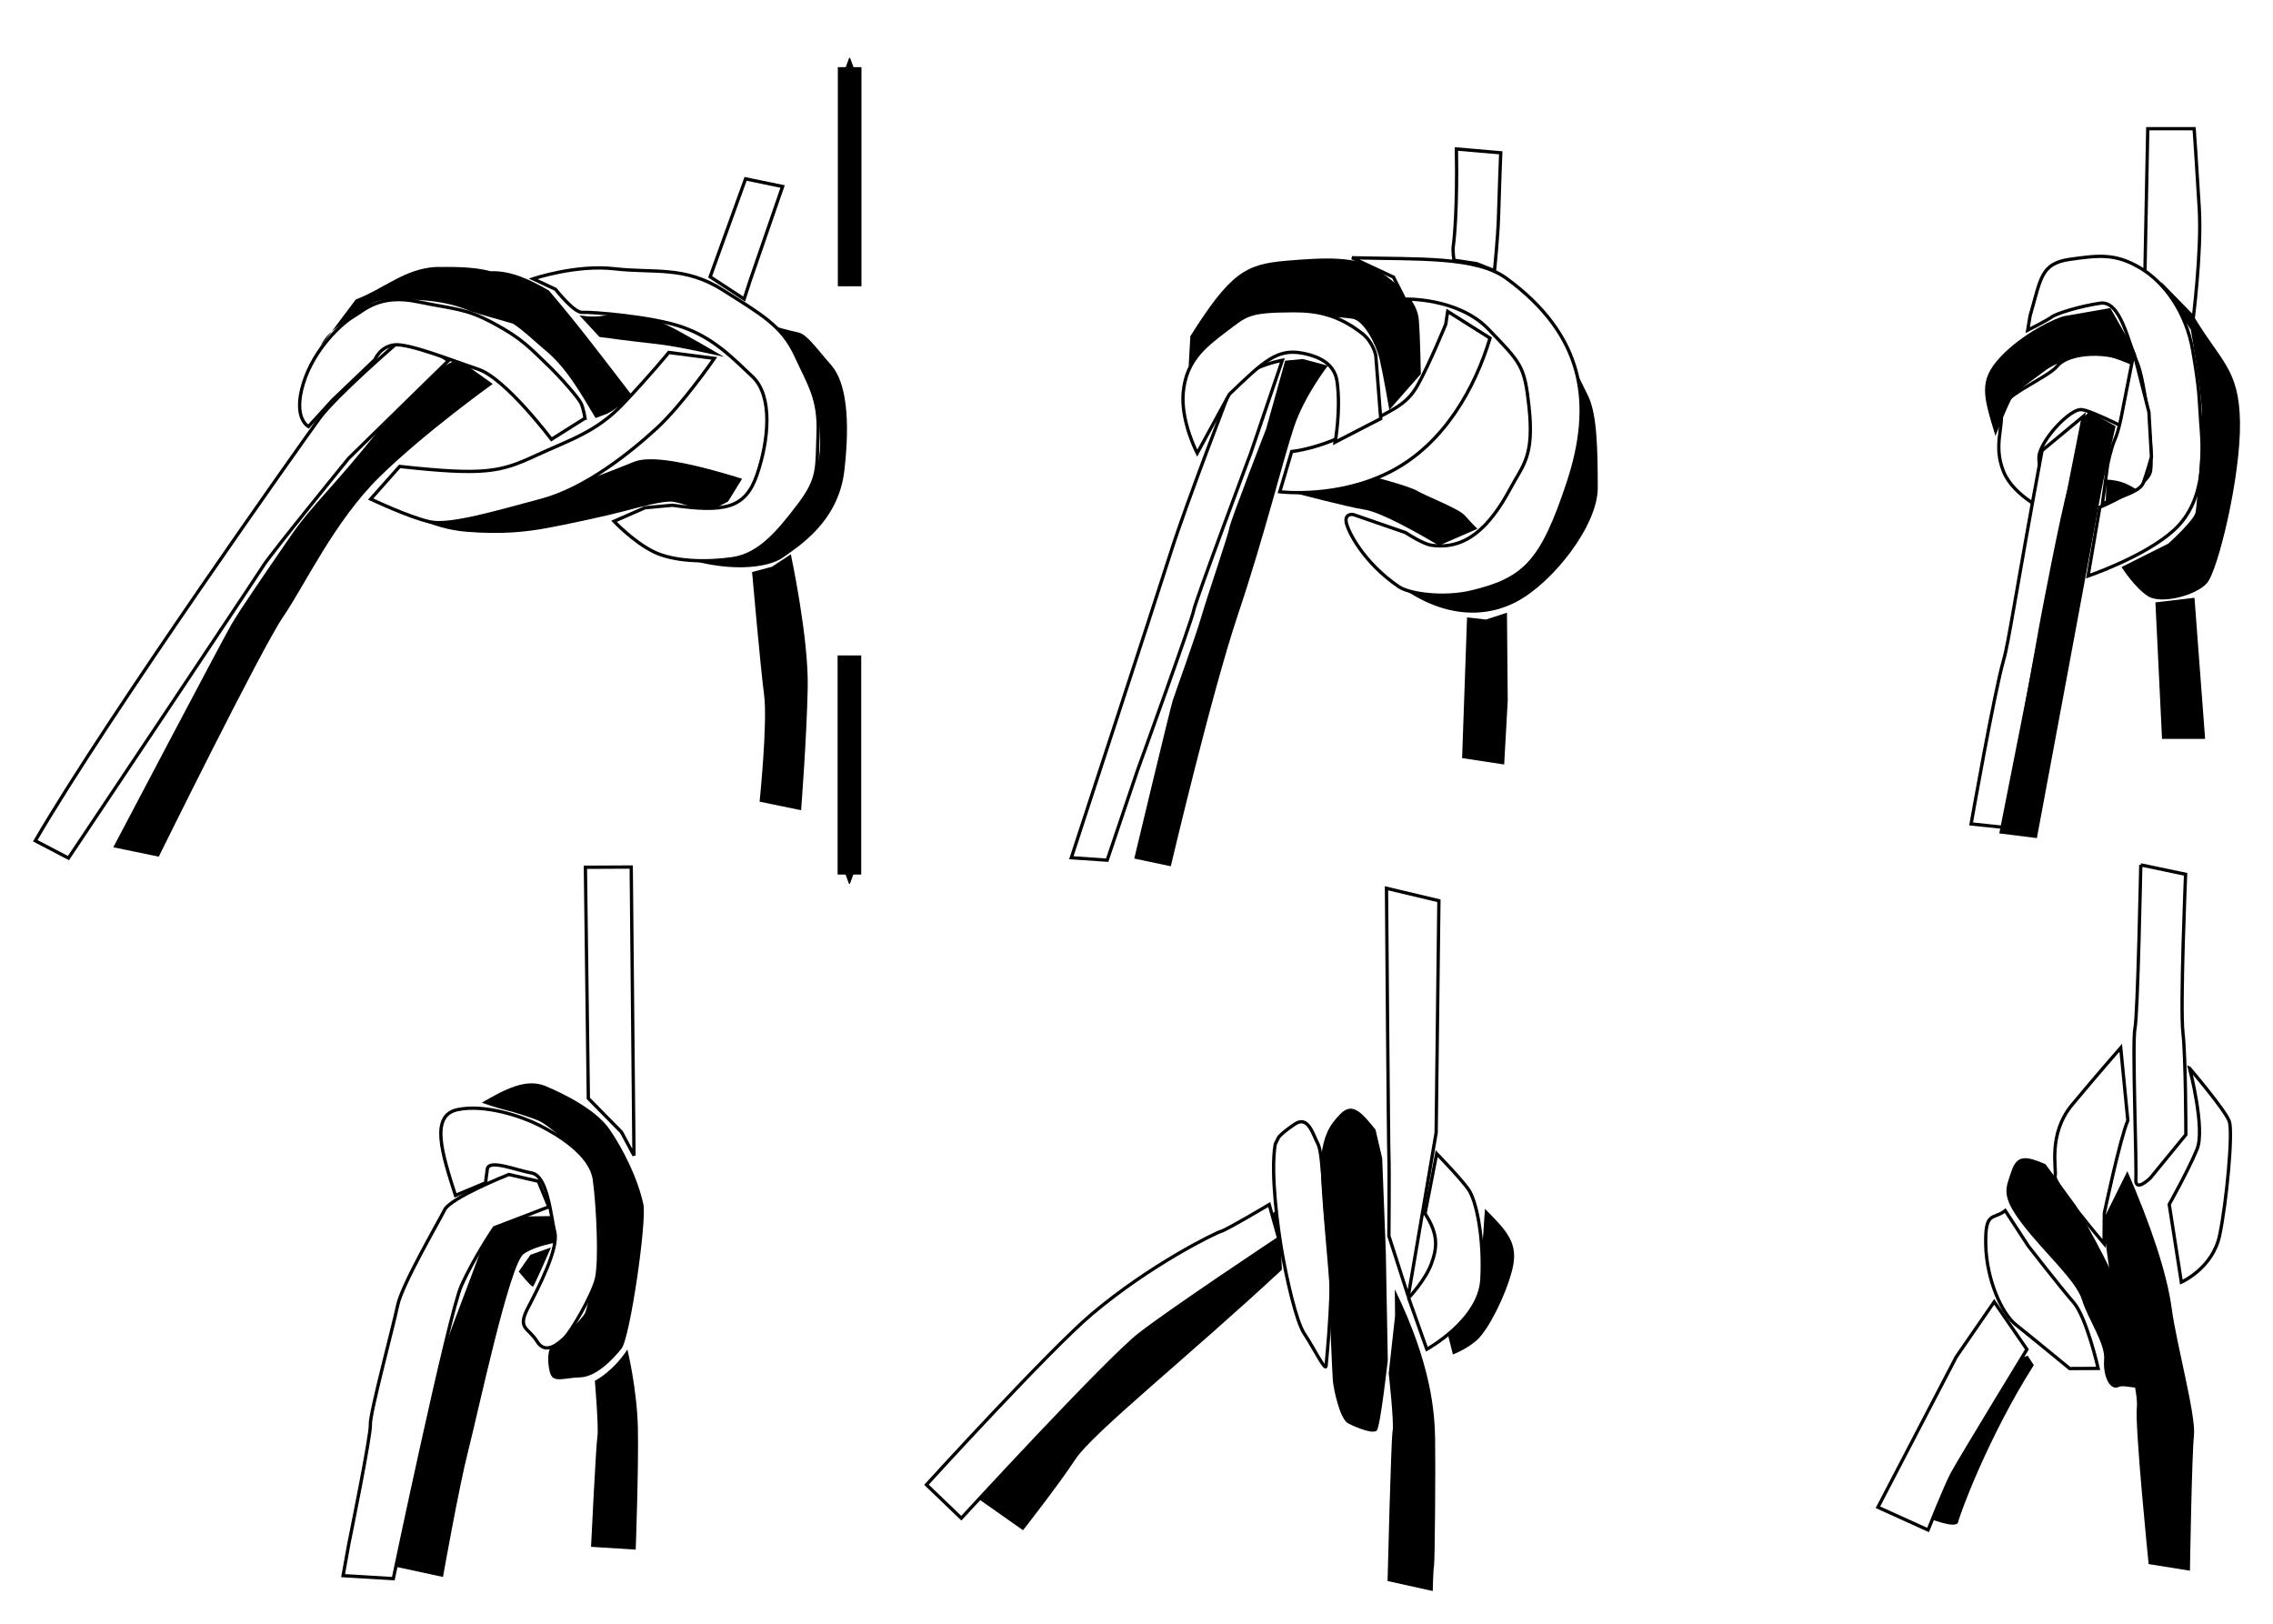 <?xml version="1.0" encoding="UTF-8" standalone="no"?>
<!-- Created with Inkscape (http://www.inkscape.org/) -->

<svg
   xmlns:dc="http://purl.org/dc/elements/1.1/"
   xmlns:cc="http://creativecommons.org/ns#"
   xmlns:rdf="http://www.w3.org/1999/02/22-rdf-syntax-ns#"
   xmlns:svg="http://www.w3.org/2000/svg"
   xmlns="http://www.w3.org/2000/svg"
   xmlns:sodipodi="http://sodipodi.sourceforge.net/DTD/sodipodi-0.dtd"
   xmlns:inkscape="http://www.inkscape.org/namespaces/inkscape"
   width="689.043"
   height="492.26"
   id="svg2"
   version="1.1"
   inkscape:version="0.91 r13725"
   sodipodi:docname="Inverting_offset_figure-eight_knot.svg">
  <defs
     id="defs4">
    <marker
       inkscape:isstock="true"
       style="overflow:visible"
       id="marker4648"
       refX="0"
       refY="0"
       orient="auto"
       inkscape:stockid="Arrow2Send">
      <path
         transform="matrix(-0.3,0,0,-0.3,0.69,0)"
         d="M 8.719,4.034 -2.207,0.016 8.719,-4.002 c -1.745,2.372 -1.735,5.617 -6e-7,8.035 z"
         style="fill:#000000;fill-opacity:1;fill-rule:evenodd;stroke:#000000;stroke-width:0.625;stroke-linejoin:round;stroke-opacity:1"
         id="path4650"
         inkscape:connector-curvature="0" />
    </marker>
    <marker
       inkscape:stockid="Arrow2Send"
       orient="auto"
       refY="0"
       refX="0"
       id="Arrow2Send"
       style="overflow:visible"
       inkscape:isstock="true"
       inkscape:collect="always">
      <path
         id="path4608"
         style="fill:#000000;fill-opacity:1;fill-rule:evenodd;stroke:#000000;stroke-width:0.625;stroke-linejoin:round;stroke-opacity:1"
         d="M 8.719,4.034 -2.207,0.016 8.719,-4.002 c -1.745,2.372 -1.735,5.617 -6e-7,8.035 z"
         transform="matrix(-0.3,0,0,-0.3,0.69,0)"
         inkscape:connector-curvature="0" />
    </marker>
    <marker
       inkscape:stockid="Arrow2Lend"
       orient="auto"
       refY="0"
       refX="0"
       id="Arrow2Lend"
       style="overflow:visible"
       inkscape:isstock="true">
      <path
         id="path4581"
         style="fill:#000000;fill-opacity:1;fill-rule:evenodd;stroke:#000000;stroke-width:0.625;stroke-linejoin:round;stroke-opacity:1"
         d="M 8.719,4.034 -2.207,0.016 8.719,-4.002 c -1.745,2.372 -1.735,5.617 -6e-7,8.035 z"
         transform="matrix(-1.1,0,0,-1.1,-1.1,0)"
         inkscape:connector-curvature="0" />
    </marker>
    <marker
       inkscape:stockid="Arrow1Lend"
       orient="auto"
       refY="0"
       refX="0"
       id="Arrow1Lend"
       style="overflow:visible"
       inkscape:isstock="true">
      <path
         id="path4560"
         d="M 0,0 5,-5 -12.5,0 5,5 0,0 Z"
         style="fill:#000000;fill-opacity:1;fill-rule:evenodd;stroke:#000000;stroke-width:1pt;stroke-opacity:1"
         transform="matrix(-0.8,0,0,-0.8,-10,0)"
         inkscape:connector-curvature="0" />
    </marker>
  </defs>
  <sodipodi:namedview
     id="base"
     pagecolor="#ffffff"
     bordercolor="#666666"
     borderopacity="1.0"
     inkscape:pageopacity="0.0"
     inkscape:pageshadow="2"
     inkscape:zoom="1.0388584"
     inkscape:cx="297.03899"
     inkscape:cy="261.24024"
     inkscape:document-units="px"
     inkscape:current-layer="layer1"
     showgrid="false"
     inkscape:window-width="1440"
     inkscape:window-height="838"
     inkscape:window-x="-8"
     inkscape:window-y="-8"
     inkscape:window-maximized="1"
     fit-margin-top="10"
     fit-margin-left="10"
     fit-margin-right="10"
     fit-margin-bottom="10" />
  <g
     inkscape:label="Layer 1"
     inkscape:groupmode="layer"
     id="layer1"
     transform="translate(5.753,-83.952)">
    <path
       style="color:#000000;display:inline;overflow:visible;visibility:visible;fill:#ffffff;fill-opacity:1;fill-rule:nonzero;stroke:#000000;stroke-width:1;stroke-linecap:butt;stroke-linejoin:miter;stroke-miterlimit:4;stroke-dasharray:none;stroke-dashoffset:0;stroke-opacity:1;marker:none;enable-background:accumulate"
       d="m 645.323,122.964 14.058,0 c 0,0 0.781,10.934 1.562,24.211 0.781,13.277 -1.965,34.315 -1.965,34.315 l -8.1,-7.356 -6.436,-6.446 z"
       id="path4322"
       inkscape:connector-curvature="0"
       sodipodi:nodetypes="ccscccc" />
    <path
       style="color:#000000;display:inline;overflow:visible;visibility:visible;fill:#000000;fill-opacity:1;stroke:none;stroke-width:1;marker:none;enable-background:accumulate"
       d="m 222.232,257.34 c 0,0 2.54,28.887 3.644,37.27 1.104,8.382 -1.363,32.335 -1.363,32.335 l 12.581,2.6 c 0,0 1.706,-21.983 2.007,-37.166 0.301,-15.183 -5.122,-40.411 -5.122,-40.411 l -5.744,3.777 z"
       id="path4260"
       inkscape:connector-curvature="0" />
    <path
       style="color:#000000;display:inline;overflow:visible;visibility:visible;fill:#000000;fill-opacity:1;stroke:none;stroke-width:1;marker:none;enable-background:accumulate"
       d="m 219.212,229.063 c -20.659,-6.396 -29.101,-6.722 -32.993,-5.045 -3.892,1.678 -21.57,8.306 -21.57,8.306 l -20.949,7.016 c 0,0 -11.044,1.972 -15.944,1.669 -4.901,-0.304 -11.9,-2.459 -11.9,-2.459 0,0 8.748,5.707 19.909,6.596 11.161,0.888 18.454,-0.087 23.975,-1.073 5.522,-0.986 18.136,-3.698 23.388,-5.094 5.252,-1.396 12.005,-3.192 14.795,-2.97 2.79,0.222 10.67,3.268 10.67,3.268 l 6.354,-3.296 z"
       id="path4262"
       inkscape:connector-curvature="0" />
    <path
       style="color:#000000;display:inline;overflow:visible;visibility:visible;fill:#000000;fill-opacity:1;fill-rule:nonzero;stroke:none;stroke-width:1;marker:none;enable-background:accumulate"
       d="m 102.099,174.729 c 8.649,-3.311 14.716,-9.259 24.109,-9.846 4.562,-0.032 11.459,-0.193 16.709,1.282 6.341,-0.296 12.659,2.895 17.727,5.854 8.894,10.364 17.085,21.31 25.43,32.116 -2.566,1.672 -4.942,3.701 -7.628,5.147 -1.216,0.462 -2.433,0.924 -3.649,1.386 -4.533,-7.514 -8.861,-15.444 -15.824,-21.029 -3.026,-2.538 -5.904,-5.419 -9.18,-7.569 -4.281,-1.262 -8.601,-2.421 -12.857,-3.747 -7.979,-3.541 -16.965,-3.773 -25.551,-3.46 -4.21,-0.093 -7.241,3.172 -10.62,5.178 -3.318,2.534 -7.464,4.592 -9.209,8.607 -1.287,2.026 -2.126,2.864 -0.432,0.683 3.658,-4.868 7.317,-9.735 10.975,-14.603 z"
       id="path4264"
       inkscape:connector-curvature="0"
       sodipodi:nodetypes="ccccccccccccccc" />
    <path
       style="color:#000000;display:inline;overflow:visible;visibility:visible;fill:#000000;fill-opacity:1;fill-rule:nonzero;stroke:none;stroke-width:1;marker:none;enable-background:accumulate"
       d="m 198.841,252.153 c 15.489,5.682 28.232,4.061 32.816,0.754 4.583,-3.307 16.751,-10.72 18.552,-26.302 1.802,-15.582 0.579,-26.825 -4.018,-32.029 -4.597,-5.204 -7.295,-9.307 -10.015,-9.869 -2.72,-0.562 -7.07,-1.815 -7.07,-1.815 0,0 10.121,14.5 11.788,20.162 1.666,5.662 3.417,19.496 0.123,23.425 -3.293,3.928 -10.653,15.525 -13.536,19.184 -2.883,3.659 -9.847,6.474 -13.938,7.401 -4.091,0.927 -14.702,-0.911 -14.702,-0.911 z"
       id="path4267"
       inkscape:connector-curvature="0" />
    <path
       style="color:#000000;display:inline;overflow:visible;visibility:visible;fill:#000000;fill-opacity:1;fill-rule:nonzero;stroke:none;stroke-width:1;marker:none;enable-background:accumulate"
       d="m 213.727,192.122 c -10.448,-6.059 -18.046,-10.465 -20.766,-11.027 -2.72,-0.562 -11.971,-2.119 -15.652,-1.462 -3.681,0.657 -7.421,-0.115 -7.421,-0.115 l 6.086,6.576 c 0,0 10.001,1.357 16.942,2.083 6.941,0.725 20.811,3.946 20.811,3.946 z"
       id="path4269"
       inkscape:connector-curvature="0" />
    <path
       style="color:#000000;display:inline;overflow:visible;visibility:visible;fill:#000000;fill-opacity:1;fill-rule:nonzero;stroke:none;stroke-width:1;marker:none;enable-background:accumulate"
       d="m 143.608,200.323 -10.507,-7.489 c 0,0 -9.484,3.004 -23.419,20.687 -13.935,17.683 -20.781,23.359 -27.379,32.987 -6.598,9.627 -15.189,22.033 -17.943,26.782 -2.754,4.749 -35.767,67.479 -35.767,67.479 l 13.783,2.848 c 0,0 31.131,-63.119 37.729,-72.746 6.598,-9.627 15.574,-29.044 29.346,-42.507 13.772,-13.463 34.157,-28.041 34.157,-28.041 z"
       id="path4271"
       inkscape:connector-curvature="0"
       sodipodi:nodetypes="ccsssccssc" />
    <path
       style="color:#000000;display:inline;overflow:visible;visibility:visible;fill:#ffffff;fill-opacity:1;fill-rule:nonzero;stroke:#000000;stroke-width:1;stroke-opacity:1;marker:none;enable-background:accumulate"
       d="M 4.943,338.79 C 27.454,300.189 86.165,217.525 91.111,210.747 c 4.946,-6.778 23.501,-22.797 23.501,-22.797 0,0 9.45,2.307 10.81,2.588 1.36,0.281 4.749,2.754 4.749,2.754 L 99.954,222.856 c 0,0 -23.745,29.128 -25.878,32.588 -2.133,3.459 -59.078,88.602 -59.078,88.602 z"
       id="path4273"
       inkscape:connector-curvature="0"
       sodipodi:nodetypes="cscsccscc" />
    <path
       style="color:#000000;display:inline;overflow:visible;visibility:visible;fill:#ffffff;fill-opacity:1;fill-rule:nonzero;stroke:#000000;stroke-width:1;stroke-linecap:butt;stroke-linejoin:miter;stroke-miterlimit:4;stroke-dasharray:none;stroke-dashoffset:0;stroke-opacity:1;marker:none;enable-background:accumulate"
       d="m 198.052,237.099 c 15.851,2.212 22.123,1.026 25.661,-9.233 3.538,-10.259 4.918,-23.801 -1.309,-29.697 -6.227,-5.896 -11.774,-11.651 -21.013,-14.978 -9.239,-3.327 -28.092,-4.741 -30.613,-4.553 -2.521,0.188 -8.127,-6.997 -8.127,-6.997 l -6.789,-3.175 c 0,0 12.966,-4.412 24.737,-3.043 11.771,1.369 21.115,-0.955 32.712,6.405 11.597,7.36 17.976,10.805 22.14,19.82 4.164,9.015 7.202,13.188 6.794,23.739 -0.408,10.552 0.39,13.553 -5.927,21.82 -6.317,8.267 -11.943,14.904 -19.985,16.079 -8.042,1.174 -17.914,0.907 -24.023,-2.128 -6.109,-3.035 -11.926,-9.2 -11.926,-9.2 l 9.355,-4.094 z"
       id="path4294"
       inkscape:connector-curvature="0" />
    <path
       style="color:#000000;display:inline;overflow:visible;visibility:visible;fill:#ffffff;fill-opacity:1;fill-rule:nonzero;stroke:#000000;stroke-width:1;stroke-linecap:butt;stroke-linejoin:miter;stroke-miterlimit:4;stroke-dasharray:none;stroke-dashoffset:0;stroke-opacity:1;marker:none;enable-background:accumulate"
       d="m 171.596,210.715 -10.187,6.404 c 0,0 -13.909,-18.473 -22.199,-21.25 -8.29,-2.776 -21.058,-7.897 -25.419,-7.38 -4.361,0.517 -5.884,4.457 -5.884,4.457 l -12.811,12.243 -7.337,8.056 c 0,0 -4.819,-2.414 -1.551,-13.084 3.268,-10.67 11.966,-18.445 15.177,-20.263 3.212,-1.818 7.806,-6.896 19.367,-4.507 11.56,2.389 14.491,1.931 23.11,6.548 8.618,4.617 11.187,7.629 15.924,12.154 4.738,4.524 9.874,10.549 10.613,12.12 0.739,1.571 1.197,4.502 1.197,4.502 z"
       id="path4296"
       inkscape:connector-curvature="0" />
    <path
       style="color:#000000;display:inline;overflow:visible;visibility:visible;fill:#ffffff;fill-opacity:1;fill-rule:nonzero;stroke:#000000;stroke-width:1;stroke-linecap:butt;stroke-linejoin:miter;stroke-miterlimit:4;stroke-dasharray:none;stroke-dashoffset:0;stroke-opacity:1;marker:none;enable-background:accumulate"
       d="m 115.395,225.338 c 25.653,2.819 30.495,1.692 41.08,-3.211 10.586,-4.903 18.499,-7.168 26.656,-15.764 8.158,-8.596 13.854,-15.573 13.854,-15.573 l 13.811,1.79 c 0,0 -9.622,13.966 -17.499,21.201 -7.877,7.236 -21.497,18.248 -35.002,21.839 -13.505,3.591 -27.491,7.792 -33.611,6.527 -6.12,-1.265 -18.068,-6.924 -18.068,-6.924 z"
       id="path4298"
       inkscape:connector-curvature="0" />
    <path
       style="color:#000000;display:inline;overflow:visible;visibility:visible;fill:#ffffff;fill-opacity:1;fill-rule:nonzero;stroke:#000000;stroke-width:1;stroke-linecap:butt;stroke-linejoin:miter;stroke-miterlimit:4;stroke-dasharray:none;stroke-dashoffset:0;stroke-opacity:1;marker:none;enable-background:accumulate"
       d="m 209.524,167.854 10.743,-29.688 11.22,2.318 -9.712,28.128 -1.945,5.98 z"
       id="path4300"
       inkscape:connector-curvature="0" />
    <path
       style="color:#000000;display:inline;overflow:visible;visibility:visible;fill:#000000;fill-opacity:1;fill-rule:nonzero;stroke:none;stroke-width:1;marker:none;enable-background:accumulate"
       d="m 437.473,313.742 1.496,-42.642 5.738,0.639 6.365,-2.073 0.234,26.604 -1.079,19.407 z"
       id="path4302"
       inkscape:connector-curvature="0"
       sodipodi:nodetypes="ccccccc" />
    <path
       style="color:#000000;display:inline;overflow:visible;visibility:visible;fill:#000000;fill-opacity:1;fill-rule:nonzero;stroke:none;stroke-width:1;marker:none;enable-background:accumulate"
       d="m 430.469,249.308 c -5.705,-3.35 -17.418,-10.097 -22.581,-10.88 -5.162,-0.783 -21.588,-5.138 -21.588,-5.138 l 18.138,-2.841 4.408,-2.438 c 0,0 12.266,3.103 15.118,4.778 2.852,1.675 12.551,5.32 14.4,7.465 1.849,2.144 3.745,3.985 3.745,3.985 z"
       id="path4304"
       inkscape:connector-curvature="0" />
    <path
       style="color:#000000;display:inline;overflow:visible;visibility:visible;fill:#000000;fill-opacity:1;fill-rule:nonzero;stroke:none;stroke-width:1;marker:none;enable-background:accumulate"
       d="m 355.09,185.848 c 12.144,-19.246 16.797,-21.809 28.946,-22.849 11.722,-1.003 21.76,-1.535 28.109,2.945 6.544,4.617 11.776,9.254 12.218,15.032 0.442,5.778 0.597,16.345 0.597,16.345 l -9.553,10.852 c 0,0 -1.873,-10.828 -2.939,-15.383 -1.067,-4.555 -4.814,-11.713 -8.249,-12.234 -3.436,-0.521 -12.155,-0.965 -12.155,-0.965 l -18.193,1.195 -13.887,7.559 -5.402,6.649 z"
       id="path4306"
       inkscape:connector-curvature="0"
       sodipodi:nodetypes="csssccssccccc" />
    <path
       style="color:#000000;display:inline;overflow:visible;visibility:visible;fill:#000000;fill-opacity:1;fill-rule:nonzero;stroke:none;stroke-width:1;marker:none;enable-background:accumulate"
       d="m 416.74,260.217 c 12.934,10.309 26.312,11.898 37.297,6.095 10.984,-5.803 24.586,-23.07 24.561,-34.496 -0.025,-11.426 -0.179,-21.993 -2.833,-27.668 -2.654,-5.674 -7.793,-15.24 -7.793,-15.24 0,0 2.9,12.741 2.821,21.955 -0.079,9.214 0.792,15.057 -4.571,24.348 -5.363,9.291 -12.275,20.105 -19.367,23.422 -7.093,3.318 -8.707,5.269 -17.855,4.761 -9.149,-0.509 -12.259,-3.177 -12.259,-3.177 z"
       id="path4308"
       inkscape:connector-curvature="0" />
    <path
       style="color:#000000;display:inline;overflow:visible;visibility:visible;fill:#000000;fill-opacity:1;fill-rule:nonzero;stroke:none;stroke-width:1;marker:none;enable-background:accumulate"
       d="m 338.091,344.192 11.072,2.333 c 0,0 12.368,-52.506 20.375,-76.333 8.006,-23.827 13.735,-47.121 16.951,-56.738 3.216,-9.617 10.296,-18.647 10.296,-18.647 l -7.6,-2.031 -5.349,0.507 -5.768,20.652 c 0,0 -10.805,27.796 -11.131,29.943 -0.326,2.147 -6.627,20.522 -8.462,26.833 -1.836,6.311 -7.876,22.968 -8.696,25.48 -0.82,2.512 -11.689,48.001 -11.689,48.001 z"
       id="path4310"
       inkscape:connector-curvature="0"
       sodipodi:nodetypes="ccssccccsssc" />
    <path
       style="color:#000000;display:inline;overflow:visible;visibility:visible;fill:#ffffff;fill-opacity:1;fill-rule:nonzero;stroke:#000000;stroke-width:1;stroke-linecap:butt;stroke-linejoin:miter;stroke-miterlimit:4;stroke-dasharray:none;stroke-dashoffset:0;stroke-opacity:1;marker:none;enable-background:accumulate"
       d="M 329.881,344.682 319.017,343.939 c 0,0 24.988,-76.301 30.039,-92.229 5.051,-15.928 18.746,-51.194 18.746,-51.194 0,0 2.603,-2.68 6.859,-4.671 4.256,-1.991 8.316,-2.693 8.316,-2.693 l -9.517,27.991 c 0,0 -16.976,45.312 -17.366,47.888 -0.391,2.577 -17.002,48.383 -17.002,48.383 z"
       id="path4312"
       inkscape:connector-curvature="0"
       sodipodi:nodetypes="ccscsccscc" />
    <path
       style="color:#000000;display:inline;overflow:visible;visibility:visible;fill:#ffffff;fill-opacity:1;fill-rule:nonzero;stroke:#000000;stroke-width:1;stroke-linecap:butt;stroke-linejoin:miter;stroke-miterlimit:4;stroke-dasharray:none;stroke-dashoffset:0;stroke-opacity:1;marker:none;enable-background:accumulate"
       d="m 404.089,162.085 c 20.575,0.484 37.701,-0.431 46.797,6.22 23.564,17.231 26.765,37.886 18.693,62.143 -7.895,23.726 -13.118,29.058 -29.155,32.921 -8.578,2.066 -18.934,0.601 -22.162,-1.603 -10.748,-7.341 -15.458,-16.842 -15.926,-19.549 -0.468,-2.707 2.109,-2.316 2.109,-2.316 l 15.863,5.481 c 0,0 5.192,3.423 7.769,3.814 10.449,1.585 17.756,-5.393 24.169,-17.422 3.684,-6.91 7.146,-9.46 5.495,-24.647 -1.344,-12.365 -2.406,-13.105 -12.269,-23.387 -9.282,-9.677 -25.415,-9.126 -25.415,-9.126 l -3.383,-6.663 z"
       id="path4314"
       inkscape:connector-curvature="0"
       sodipodi:nodetypes="csssssccssssccc" />
    <path
       style="color:#000000;display:inline;overflow:visible;visibility:visible;fill:#ffffff;fill-opacity:1;fill-rule:nonzero;stroke:#000000;stroke-width:1;stroke-linecap:butt;stroke-linejoin:miter;stroke-miterlimit:4;stroke-dasharray:none;stroke-dashoffset:0;stroke-opacity:1;marker:none;enable-background:accumulate"
       d="m 435.743,129.106 c 0.336,18.063 -0.667,27.576 -0.928,29.294 -0.26,1.718 0.208,4.425 0.208,4.425 l 6.871,1.042 5.387,2.135 c 0,0 1.068,-9.942 1.251,-16.944 0.183,-7.001 0.653,-18.792 0.653,-18.792 z"
       id="path4316"
       inkscape:connector-curvature="0" />
    <path
       style="color:#000000;display:inline;overflow:visible;visibility:visible;fill:#ffffff;fill-opacity:1;fill-rule:nonzero;stroke:#000000;stroke-width:1;stroke-linecap:butt;stroke-linejoin:miter;stroke-miterlimit:4;stroke-dasharray:none;stroke-dashoffset:0;stroke-opacity:1;marker:none;enable-background:accumulate"
       d="m 445.939,186.445 c -4.427,14.705 -13.603,31.765 -29.833,40.287 -16.229,8.522 -33.902,6.281 -33.902,6.281 l 3.606,-12.193 c 0,0 8.915,-0.845 19.469,-6.713 10.555,-5.868 15.11,-6.934 18.729,-13.415 3.619,-6.48 8.513,-18.478 8.513,-18.478 l 0.586,-3.865 z"
       id="path4318"
       inkscape:connector-curvature="0"
       sodipodi:nodetypes="csccssccc" />
    <path
       style="color:#000000;display:inline;overflow:visible;visibility:visible;fill:#ffffff;fill-opacity:1;fill-rule:nonzero;stroke:#000000;stroke-width:1;stroke-linecap:butt;stroke-linejoin:miter;stroke-miterlimit:4;stroke-dasharray:none;stroke-dashoffset:0;stroke-opacity:1;marker:none;enable-background:accumulate"
       d="m 366.917,203.457 c 10.282,-9.863 14.414,-13.924 22.099,-12.464 6.625,1.258 9.918,4.135 10.553,8.629 1.218,8.612 -0.588,18.362 -0.588,18.362 l 13.822,-7.13 -1.494,-19.117 c 0,0 -0.702,-4.06 -4.242,-6.794 -7.075,-5.464 -13.305,-6.852 -20.785,-6.812 -13.604,0.073 -14.083,1.087 -20.533,5.968 -6.358,4.812 -11.933,9.172 -12.814,18.848 -0.796,8.748 4.246,18.363 4.246,18.363 z"
       id="path4320"
       inkscape:connector-curvature="0"
       sodipodi:nodetypes="csscccsssscc" />
    <path
       style="color:#000000;display:inline;overflow:visible;visibility:visible;fill:#ffffff;fill-opacity:1;fill-rule:nonzero;stroke:#000000;stroke-width:1;stroke-linecap:butt;stroke-linejoin:miter;stroke-miterlimit:4;stroke-dasharray:none;stroke-dashoffset:0;stroke-opacity:1;marker:none;enable-background:accumulate"
       d="m 642.821,194.87 c -9.372,-5.467 -21.709,-3.958 -24.833,-0.053 -3.124,3.905 -17.963,9.372 -17.182,14.058 0.781,4.686 -2.343,10.153 0.781,17.963 3.124,7.81 14.058,12.496 14.058,12.496 l 3.905,0.781 c 0,0 -8.591,-13.277 -7.029,-18.744 1.562,-5.467 9.372,-13.277 12.496,-13.277 3.124,0 18.035,7.936 18.035,7.936 l 2.529,-9.915 z"
       id="path4324"
       inkscape:connector-curvature="0"
       sodipodi:nodetypes="csssccssccc" />
    <path
       style="color:#000000;display:inline;overflow:visible;visibility:visible;fill:#ffffff;fill-opacity:1;fill-rule:nonzero;stroke:#000000;stroke-width:1;stroke-linecap:butt;stroke-linejoin:miter;stroke-miterlimit:4;stroke-dasharray:none;stroke-dashoffset:0;stroke-opacity:1;marker:none;enable-background:accumulate"
       d="m 613.272,220.534 c -7.984,42.989 -10.033,57.928 -11.668,63.562 -2.764,9.519 -9.826,49.596 -9.826,49.596 l 10.133,1.069 11.361,-62.948 c 0,0 6.141,-32.548 8.291,-39.611 2.149,-7.062 4.299,-22.108 4.299,-22.108 z"
       id="path4326"
       inkscape:connector-curvature="0"
       sodipodi:nodetypes="cscccscc" />
    <path
       style="color:#000000;display:inline;overflow:visible;visibility:visible;fill:#ffffff;fill-opacity:1;fill-rule:nonzero;stroke:#000000;stroke-width:1;stroke-linecap:butt;stroke-linejoin:miter;stroke-miterlimit:4;stroke-dasharray:none;stroke-dashoffset:0;stroke-opacity:1;marker:none;enable-background:accumulate"
       d="m 609.655,179.672 c 3.275,-11.1 3.093,-15.831 12.009,-17.104 8.916,-1.274 13.829,-1.82 21.29,2.547 7.46,4.367 14.011,13.465 16.013,25.111 2.118,12.326 1.872,14.051 2.407,21.492 0.587,8.168 2.179,23.544 -8.124,32.932 -8.862,8.076 -26.028,13.889 -26.028,13.889 l 3.576,-20.844 c 0,0 14.446,-6.008 15.356,-10.921 0.91,-4.913 -1.562,-27.45 -4.109,-33.091 -2.547,-5.641 -4.913,-18.742 -11.1,-17.832 -6.187,0.91 -13.283,3.093 -14.739,4.185 -1.456,1.092 -7.278,4.003 -7.278,4.003 z"
       id="path4328"
       inkscape:connector-curvature="0"
       sodipodi:nodetypes="csssssccsssscc" />
    <path
       style="color:#000000;display:inline;overflow:visible;visibility:visible;fill:#000000;fill-opacity:1;fill-rule:nonzero;stroke:none;stroke-width:1;marker:none;enable-background:accumulate"
       d="m 625.067,211.358 -24.756,125.207 11.399,1.425 c 0,0 18.523,-99.204 19.235,-103.656 0.712,-4.453 4.631,-21.194 4.631,-21.194 l -8.015,-4.453 z"
       id="path4330"
       inkscape:connector-curvature="0"
       sodipodi:nodetypes="cccsccc" />
    <path
       style="color:#000000;display:inline;overflow:visible;visibility:visible;fill:#000000;fill-opacity:1;fill-rule:nonzero;stroke:none;stroke-width:1;marker:none;enable-background:accumulate"
       d="m 599.152,216.071 c -3.7,-12.19 -5.224,-16.761 1.524,-23.944 6.748,-7.183 16.978,-11.972 19.59,-12.407 2.612,-0.435 13.713,-2.394 13.713,-2.394 l 7.401,13.06 0.871,5.006 c 0,0 -10.013,-4.789 -13.931,-4.136 -3.918,0.653 -10.448,2.177 -14.366,5.224 -3.918,3.047 -8.707,5.877 -10.231,8.925 -1.524,3.047 -4.571,10.666 -4.571,10.666 z"
       id="path4332"
       inkscape:connector-curvature="0" />
    <path
       style="color:#000000;display:inline;overflow:visible;visibility:visible;fill:#000000;fill-opacity:1;fill-rule:nonzero;stroke:none;stroke-width:1;marker:none;enable-background:accumulate"
       d="m 647.645,266.54 2.007,41.388 13.06,0 -3.222,-42.785 z"
       id="path4336"
       inkscape:connector-curvature="0"
       sodipodi:nodetypes="ccccc" />
    <path
       style="color:#000000;display:inline;overflow:visible;visibility:visible;fill:#000000;fill-opacity:1;fill-rule:nonzero;stroke:none;stroke-width:1;marker:none;enable-background:accumulate"
       d="m 658.822,179.05 c 8.455,14.462 14.24,16.465 14.462,32.93 0.223,16.465 -6.675,44.945 -10.012,48.727 -3.337,3.783 -13.795,6.452 -17.8,4.005 -4.005,-2.447 -8.095,-8.883 -8.095,-8.883 l 14.172,-7.103 c 0,0 7.839,-7.052 8.284,-9.499 0.445,-2.447 2.105,-23.243 1.882,-30.585 -0.223,-7.342 -3.337,-24.697 -3.337,-24.697 l -9.123,-14.685 z"
       id="path4351"
       inkscape:connector-curvature="0"
       sodipodi:nodetypes="csssccssccc" />
    <path
       style="color:#000000;display:inline;overflow:visible;visibility:visible;fill:#000000;fill-opacity:1;fill-rule:nonzero;stroke:none;stroke-width:1;marker:none;enable-background:accumulate"
       d="m 139.81,463.528 c -7.73,20.944 -15.358,39.108 -17.98,53.628 -2.622,14.52 -8.832,41.436 -8.832,41.436 l 15.537,3.355 c 0,0 4.833,-27.315 7.674,-38.346 2.842,-11.032 12.522,-56.612 16.807,-59.587 4.285,-2.974 13.372,-4.032 13.372,-4.032 0,0 -1.469,-7.362 -2.859,-7.413 -1.39,-0.051 -14.274,0.171 -14.274,0.171 0,0 -4.595,1.919 -5.714,3.966 -1.119,2.047 -3.731,6.823 -3.731,6.823 z"
       id="path4353"
       inkscape:connector-curvature="0" />
    <path
       style="color:#000000;display:inline;overflow:visible;visibility:visible;fill:#000000;fill-opacity:1;fill-rule:nonzero;stroke:none;stroke-width:1;marker:none;enable-background:accumulate"
       d="m 184.438,492.988 c -4.426,6.797 -9.868,9.504 -9.868,9.504 0,0 1.217,14.211 0.768,16.979 -0.45,2.768 -1.922,33.338 -1.922,33.338 l 13.541,0.846 c 0,0 0.92,-25.023 0.66,-36.864 -0.261,-11.842 -3.178,-23.803 -3.178,-23.803 z"
       id="path4355"
       inkscape:connector-curvature="0"
       sodipodi:nodetypes="ccsccsc" />
    <path
       style="color:#000000;display:inline;overflow:visible;visibility:visible;fill:#000000;fill-opacity:1;fill-rule:nonzero;stroke:none;stroke-width:1;marker:none;enable-background:accumulate"
       d="m 140.307,418.183 c 6.947,-4.031 13.429,-7.487 19.251,-5.056 5.822,2.431 15.401,7.217 19.469,13.131 4.069,5.914 8.477,14.648 10.25,22.694 1.098,4.982 -4.002,40.496 -6.636,43.799 -2.634,3.302 -7.705,8.584 -12.587,8.7 -4.881,0.116 -8.199,1.915 -9.107,-1.517 -0.908,-3.433 -0.477,-7.112 0.271,-7.38 0.749,-0.268 9.176,-8.382 10.285,-10.411 1.109,-2.028 4.406,-19.347 4.657,-22.146 0.251,-2.799 -2.597,-21.821 -5.282,-25.172 -2.685,-3.35 -10.864,-10.006 -12.898,-10.968 -2.034,-0.962 -7.73,-2.797 -10.66,-3.496 -2.93,-0.699 -7.014,-2.179 -7.014,-2.179 z"
       id="path4357"
       inkscape:connector-curvature="0"
       sodipodi:nodetypes="cssssssssssssc" />
    <path
       style="color:#000000;display:inline;overflow:visible;visibility:visible;fill:#ffffff;fill-opacity:1;fill-rule:nonzero;stroke:#000000;stroke-width:1;stroke-linecap:butt;stroke-linejoin:miter;stroke-miterlimit:4;stroke-dasharray:none;stroke-dashoffset:0;stroke-opacity:1;marker:none;enable-background:accumulate"
       d="m 98.254,561.545 15.224,0.907 c 0,0 16.819,-80.177 20.6,-88.706 3.781,-8.53 10.012,-17.663 10.012,-17.663 l 16.53,-6.327 -3.183,-7.746 -8.94,-2.063 c 0,0 -17.595,6.982 -19.466,10.727 -1.872,3.746 -12.973,22.756 -14.242,28.951 -1.268,6.195 -8.495,32.977 -8.263,36.106 0.232,3.129 -6.532,36.17 -6.532,36.17 z"
       id="path4359"
       inkscape:connector-curvature="0"
       sodipodi:nodetypes="ccsccccssscc" />
    <path
       style="color:#000000;display:inline;overflow:visible;visibility:visible;fill:#ffffff;fill-opacity:1;fill-rule:nonzero;stroke:#000000;stroke-width:1;stroke-linecap:butt;stroke-linejoin:miter;stroke-miterlimit:4;stroke-dasharray:none;stroke-dashoffset:0;stroke-opacity:1;marker:none;enable-background:accumulate"
       d="m 132.314,446.287 c -4.043,-12.632 -7.779,-24.212 0.609,-25.985 8.387,-1.772 19.688,2.111 24.793,4.726 5.105,2.615 15.636,8.55 16.729,16.566 1.092,8.016 1.866,24.689 0.636,29.845 -1.23,5.156 -7.883,16.355 -9.679,18.022 -1.795,1.668 -5.744,5.337 -8.362,1.08 -2.618,-4.257 -6.106,-3.692 -2.747,-10.157 3.359,-6.465 9.332,-18.035 8.125,-22.934 -1.207,-4.899 -2.146,-17.07 -6.969,-17.941 -4.823,-0.871 -13.019,-4.293 -13.48,-1.189 -0.461,3.104 -0.499,4.143 -0.499,4.143 z"
       id="path4361"
       inkscape:connector-curvature="0" />
    <path
       style="color:#000000;display:inline;overflow:visible;visibility:visible;fill:#000000;fill-opacity:1;fill-rule:nonzero;stroke:none;stroke-width:1;marker:none;enable-background:accumulate"
       d="m 151.492,469.378 c 0,0 3.914,4.85 4.334,4.559 0.42,-0.291 5.45,-11.873 5.45,-11.873 l -6.221,2.227 z"
       id="path4363"
       inkscape:connector-curvature="0" />
    <path
       style="color:#000000;display:inline;overflow:visible;visibility:visible;fill:#ffffff;fill-opacity:1;fill-rule:nonzero;stroke:#000000;stroke-width:1;stroke-linecap:butt;stroke-linejoin:miter;stroke-miterlimit:4;stroke-dasharray:none;stroke-dashoffset:0;stroke-opacity:1;marker:none;enable-background:accumulate"
       d="m 171.703,346.829 0.896,70.066 10.043,10.209 3.791,7.085 -0.836,-87.427 z"
       id="path4365"
       inkscape:connector-curvature="0" />
    <path
       style="color:#000000;display:inline;overflow:visible;visibility:visible;fill:#000000;fill-opacity:1;fill-rule:nonzero;stroke:none;stroke-width:1;marker:none;enable-background:accumulate"
       d="m 382.842,468.819 c -27.667,25.757 -57.368,49.5 -62.545,57.391 -5.177,7.89 -15.93,21.571 -15.93,21.571 l -13.519,-9.509 c 0,0 25.546,-29.406 33.526,-37.155 7.981,-7.749 33.557,-31.082 33.557,-31.082 l 24.114,-19.977 z"
       id="path4367"
       inkscape:connector-curvature="0" />
    <path
       style="color:#000000;display:inline;overflow:visible;visibility:visible;fill:#ffffff;fill-opacity:1;fill-rule:nonzero;stroke:#000000;stroke-width:1;stroke-linecap:butt;stroke-linejoin:miter;stroke-miterlimit:4;stroke-dasharray:none;stroke-dashoffset:0;stroke-opacity:1;marker:none;enable-background:accumulate"
       d="m 381.86,459.324 c 0,0 -32.05,21.263 -42.055,29.023 -10.005,7.759 -54.144,55.791 -54.144,55.791 l -10.563,-10.147 c 0,0 37.18,-40.802 50.115,-51.722 17.91,-15.118 37.561,-24.639 39.271,-25.115 1.711,-0.476 14.519,-8.094 14.519,-8.094 z"
       id="path4369"
       inkscape:connector-curvature="0"
       sodipodi:nodetypes="csccsscc" />
    <path
       style="color:#000000;display:inline;overflow:visible;visibility:visible;fill:#000000;fill-opacity:1;fill-rule:nonzero;stroke:none;stroke-width:1;marker:none;enable-background:accumulate"
       d="m 417.073,474.755 c 11.261,23.078 12.076,37.709 12.221,45.432 0.145,7.723 -0.059,36.995 -0.334,38.407 -0.275,1.412 -0.385,7.619 -0.385,7.619 l -13.699,-3.034 c 0,0 1.051,-43.03 1.533,-45.501 0.481,-2.471 -1.182,-17.451 -1.182,-17.451 l 1.922,-17.396 z"
       id="path4371"
       inkscape:connector-curvature="0" />
    <path
       style="color:#000000;display:inline;overflow:visible;visibility:visible;fill:#ffffff;fill-opacity:1;fill-rule:nonzero;stroke:#000000;stroke-width:1;stroke-linecap:butt;stroke-linejoin:miter;stroke-miterlimit:4;stroke-dasharray:none;stroke-dashoffset:0;stroke-opacity:1;marker:none;enable-background:accumulate"
       d="m 414.549,353.2 c 0,0 0.597,78.79 0.743,81.561 0.146,2.771 -0.011,23.823 -0.011,23.823 l 5.867,18.283 8.459,-49.602 0.832,-70.285 z"
       id="path4373"
       inkscape:connector-curvature="0" />
    <path
       style="color:#000000;display:inline;overflow:visible;visibility:visible;fill:#ffffff;fill-opacity:1;fill-rule:nonzero;stroke:#000000;stroke-width:1;stroke-linecap:butt;stroke-linejoin:miter;stroke-miterlimit:4;stroke-dasharray:none;stroke-dashoffset:0;stroke-opacity:1;marker:none;enable-background:accumulate"
       d="m 380.825,430.76 c -1.506,8.794 0.805,25.56 2.075,32.829 1.269,7.269 4.201,20.851 6.764,24.655 2.564,3.804 6.42,11.577 6.57,9.747 0.15,-1.83 2.688,-26.532 1.011,-35.946 -1.678,-9.414 -1.772,-28.02 -3.418,-31.232 -1.646,-3.212 -3.027,-8.851 -7.068,-6.127 -4.041,2.724 -4.91,4.001 -4.91,4.001 z"
       id="path4375"
       inkscape:connector-curvature="0"
       sodipodi:nodetypes="csssssscc" />
    <path
       style="color:#000000;display:inline;overflow:visible;visibility:visible;fill:#000000;fill-opacity:1;fill-rule:nonzero;stroke:none;stroke-width:1;marker:none;enable-background:accumulate"
       d="m 411.217,426.352 c -4.321,-5.385 -7.04,-8.393 -10.639,-4.757 -3.6,3.636 -5.054,6.864 -5.819,12.911 -0.765,6.047 2.693,37.08 2.553,40.977 -0.139,3.897 0.8,24.526 0.971,26.831 0.171,2.305 2.047,11.758 4.678,13.096 2.631,1.338 7.611,3.341 8.678,2.103 1.067,-1.238 3.311,-21.247 3.311,-21.247 l -0.604,-32.956 -1.098,-28.302 z"
       id="path4377"
       inkscape:connector-curvature="0" />
    <path
       style="color:#000000;display:inline;overflow:visible;visibility:visible;fill:#000000;fill-opacity:1;fill-rule:nonzero;stroke:none;stroke-width:1;marker:none;enable-background:accumulate"
       d="m 444.409,450.361 c 6.72,6.823 10.329,10.417 8.243,18.553 -2.086,8.136 -7.346,18.186 -10.566,21.125 -3.221,2.94 -7.406,4.464 -7.406,4.464 L 431.632,482.361 c 0,0 9.063,-6.961 9.997,-12.406 0.934,-5.445 2.195,-10.532 2.257,-11.901 0.062,-1.369 0.522,-7.693 0.522,-7.693 z"
       id="path4381"
       inkscape:connector-curvature="0" />
    <path
       style="color:#000000;display:inline;overflow:visible;visibility:visible;fill:#ffffff;fill-opacity:1;fill-rule:nonzero;stroke:#000000;stroke-width:1;stroke-linecap:butt;stroke-linejoin:miter;stroke-miterlimit:4;stroke-dasharray:none;stroke-dashoffset:0;stroke-opacity:1;marker:none;enable-background:accumulate"
       d="m 426.231,451.801 c 4.029,6.195 3.781,10.161 1.925,15.209 -1.856,5.049 -6.902,10.349 -6.902,10.349 l 5.522,15.561 c 0,0 16.015,-8.749 16.691,-21.183 0.676,-12.434 -1.633,-23.879 -4.103,-27.327 -2.47,-3.448 -9.596,-10.769 -9.596,-10.769 z"
       id="path4379"
       inkscape:connector-curvature="0" />
    <path
       style="color:#000000;display:inline;overflow:visible;visibility:visible;fill:#ffffff;fill-opacity:1;fill-rule:nonzero;stroke:#000000;stroke-width:1;stroke-linecap:butt;stroke-linejoin:miter;stroke-miterlimit:4;stroke-dasharray:none;stroke-dashoffset:0;stroke-opacity:1;marker:none;enable-background:accumulate"
       d="m 643.211,346.109 13.58,2.849 c 0,0 -1.682,40.331 -0.807,47.911 0.875,7.581 0.891,31.008 0.891,31.008 l -10.773,13.15 c 0,0 -4.658,4.571 -4.381,0.314 0.277,-4.257 -1.147,-41.541 -0.279,-45.674 0.867,-4.133 1.769,-49.559 1.769,-49.559 z"
       id="path4383"
       inkscape:connector-curvature="0" />
    <path
       style="color:#000000;display:inline;overflow:visible;visibility:visible;fill:#ffffff;fill-opacity:1;fill-rule:nonzero;stroke:#000000;stroke-width:1;stroke-linecap:butt;stroke-linejoin:miter;stroke-miterlimit:4;stroke-dasharray:none;stroke-dashoffset:0;stroke-opacity:1;marker:none;enable-background:accumulate"
       d="m 602.113,450.906 c -3.695,2.923 -6.152,-0.058 -5.896,10.475 0.256,10.533 4.892,20.752 9.12,24.105 4.228,3.353 16.321,13.287 16.321,13.287 l 8.638,-0.037 c 0,0 -3.521,-15.533 -7.502,-20.067 -3.98,-4.534 -13.683,-17.049 -13.683,-17.049 z"
       id="path4387"
       inkscape:connector-curvature="0" />
    <path
       style="color:#000000;display:inline;overflow:visible;visibility:visible;fill:#ffffff;fill-opacity:1;fill-rule:nonzero;stroke:#000000;stroke-width:1;stroke-linecap:butt;stroke-linejoin:miter;stroke-miterlimit:4;stroke-dasharray:none;stroke-dashoffset:0;stroke-opacity:1;marker:none;enable-background:accumulate"
       d="m 639.286,423.57 c -2.42,5.656 -7.127,28.093 -7.127,28.093 l -0.087,9.228 c 0,0 -15.33,-18.011 -14.834,-20.372 0.496,-2.362 -2.246,-12.8 5.174,-21.722 7.42,-8.922 14.716,-17.254 14.716,-17.254 z"
       id="path4389"
       inkscape:connector-curvature="0" />
    <path
       style="color:#000000;display:inline;overflow:visible;visibility:visible;fill:#ffffff;fill-opacity:1;fill-rule:nonzero;stroke:#000000;stroke-width:1;stroke-linecap:butt;stroke-linejoin:miter;stroke-miterlimit:4;stroke-dasharray:none;stroke-dashoffset:0;stroke-opacity:1;marker:none;enable-background:accumulate"
       d="m 658.011,407.774 c 0,0 4.797,18.266 2.254,24.513 -2.544,6.247 -8.44,16.722 -8.44,16.722 l 3.682,23.58 c 0,0 9.505,-4.17 11.611,-14.207 2.106,-10.037 4.08,-31.198 2.928,-34.521 -1.152,-3.324 -12.035,-16.086 -12.035,-16.086 z"
       id="path4391"
       inkscape:connector-curvature="0" />
    <path
       style="color:#000000;display:inline;overflow:visible;visibility:visible;fill:#000000;fill-opacity:1;fill-rule:nonzero;stroke:none;stroke-width:1;marker:none;enable-background:accumulate"
       d="m 614.314,436.823 c -5.656,-2.42 -8.609,-3.039 -10.314,2.151 -1.705,5.19 -3.382,7.304 3.398,16.123 6.779,8.819 16.168,16.954 18.005,22.887 1.837,5.933 7.093,13.2 6.692,18.047 -0.401,4.847 1.684,9.6 4.418,8.324 2.733,-1.276 10.256,4.001 7.639,-7.027 -2.617,-11.028 -6.787,-20.533 -9.681,-27.305 -2.894,-6.771 -11.044,-20.81 -11.044,-20.81 z"
       id="path4393"
       inkscape:connector-curvature="0" />
    <path
       style="color:#000000;display:inline;overflow:visible;visibility:visible;fill:#000000;fill-opacity:1;fill-rule:nonzero;stroke:none;stroke-width:1;marker:none;enable-background:accumulate"
       d="m 639.141,438.95 c 7.064,16.276 12.014,30.876 13.451,41.657 1.437,10.781 7.386,32.371 6.737,38.399 -0.648,6.028 -1.215,41.045 -1.215,41.045 l -12.523,-2.011 c 0,0 -4.223,-41.57 -3.574,-47.598 0.648,-6.028 -6.139,-26.561 -6.919,-31.656 -0.78,-5.095 -3.434,-24.761 -3.434,-24.761 z"
       id="path4395"
       inkscape:connector-curvature="0" />
    <path
       style="color:#000000;display:inline;overflow:visible;visibility:visible;fill:#000000;fill-opacity:1;fill-rule:nonzero;stroke:none;stroke-width:1;marker:none;enable-background:accumulate"
       d="m 610.782,497.724 c -13.812,21.759 -22.434,45.223 -22.929,47.584 -0.496,2.362 -9.571,-1.392 -9.571,-1.392 0,0 14.176,-35.244 17.776,-40.652 3.601,-5.409 12.858,-8.398 12.858,-8.398 z"
       id="path4397"
       inkscape:connector-curvature="0" />
    <path
       style="color:#000000;display:inline;overflow:visible;visibility:visible;fill:#ffffff;fill-opacity:1;fill-rule:nonzero;stroke:#000000;stroke-width:1;stroke-linecap:butt;stroke-linejoin:miter;stroke-miterlimit:4;stroke-dasharray:none;stroke-dashoffset:0;stroke-opacity:1;marker:none;enable-background:accumulate"
       d="m 608.697,492.972 c 0,0 -20.67,33.881 -22.718,37.766 -2.048,3.885 -7.259,16.969 -7.259,16.969 l -15.198,-6.887 23.738,-45.565 11.516,-16.693 z"
       id="path4385"
       inkscape:connector-curvature="0" />
    <path
       style="color:#000000;display:inline;overflow:visible;visibility:visible;fill:#ffffff;fill-opacity:1;fill-rule:nonzero;stroke:#000000;stroke-width:1;stroke-linecap:butt;stroke-linejoin:miter;stroke-miterlimit:4;stroke-dasharray:none;stroke-dashoffset:0;stroke-opacity:1;marker:none;enable-background:accumulate"
       d="m 631.578,236.6 c 7.01,-2.549 11.472,-3.824 12.428,-6.373 0.956,-2.549 2.439,-7.775 2.439,-7.775 l -0.771,-13.586 -4.558,-17.932 -3.554,18.049 c 0,0 -0.92,5.287 -2.195,8.155 -1.275,2.868 -2.195,7.671 -2.195,7.671 z"
       id="path4399"
       inkscape:connector-curvature="0"
       sodipodi:nodetypes="csccccscc" />
    <path
       style="color:#000000;display:inline;overflow:visible;visibility:visible;fill:#000000;fill-opacity:1;fill-rule:nonzero;stroke:none;stroke-width:1;stroke-linecap:butt;stroke-linejoin:miter;stroke-miterlimit:4;stroke-dasharray:none;stroke-dashoffset:0;stroke-opacity:1;marker:none;enable-background:accumulate"
       d="m 632.792,229.331 c 0,0 2.124,0 4.485,0.708 2.36,0.708 4.721,2.36 4.721,2.36 l -9.441,4.721 z"
       id="path4401"
       inkscape:connector-curvature="0" />
    <path
       style="color:#000000;clip-rule:nonzero;display:inline;overflow:visible;visibility:visible;opacity:1;isolation:auto;mix-blend-mode:normal;color-interpolation:sRGB;color-interpolation-filters:linearRGB;solid-color:#000000;solid-opacity:1;fill:none;fill-opacity:1;fill-rule:nonzero;stroke:#000000;stroke-width:7.159;stroke-linecap:butt;stroke-linejoin:miter;stroke-miterlimit:4;stroke-dasharray:none;stroke-dashoffset:0;stroke-opacity:1;marker-end:url(#Arrow2Send);color-rendering:auto;image-rendering:auto;shape-rendering:auto;text-rendering:auto;enable-background:accumulate"
       d="m 251.741,282.621 0,66.419"
       id="path4297"
       inkscape:connector-curvature="0" />
    <path
       inkscape:connector-curvature="0"
       id="path4646"
       d="m 251.81,170.723 0,-66.419"
       style="color:#000000;clip-rule:nonzero;display:inline;overflow:visible;visibility:visible;opacity:1;isolation:auto;mix-blend-mode:normal;color-interpolation:sRGB;color-interpolation-filters:linearRGB;solid-color:#000000;solid-opacity:1;fill:none;fill-opacity:1;fill-rule:nonzero;stroke:#000000;stroke-width:7.159;stroke-linecap:butt;stroke-linejoin:miter;stroke-miterlimit:4;stroke-dasharray:none;stroke-dashoffset:0;stroke-opacity:1;marker-end:url(#marker4648);color-rendering:auto;image-rendering:auto;shape-rendering:auto;text-rendering:auto;enable-background:accumulate" />
  </g>
</svg>
